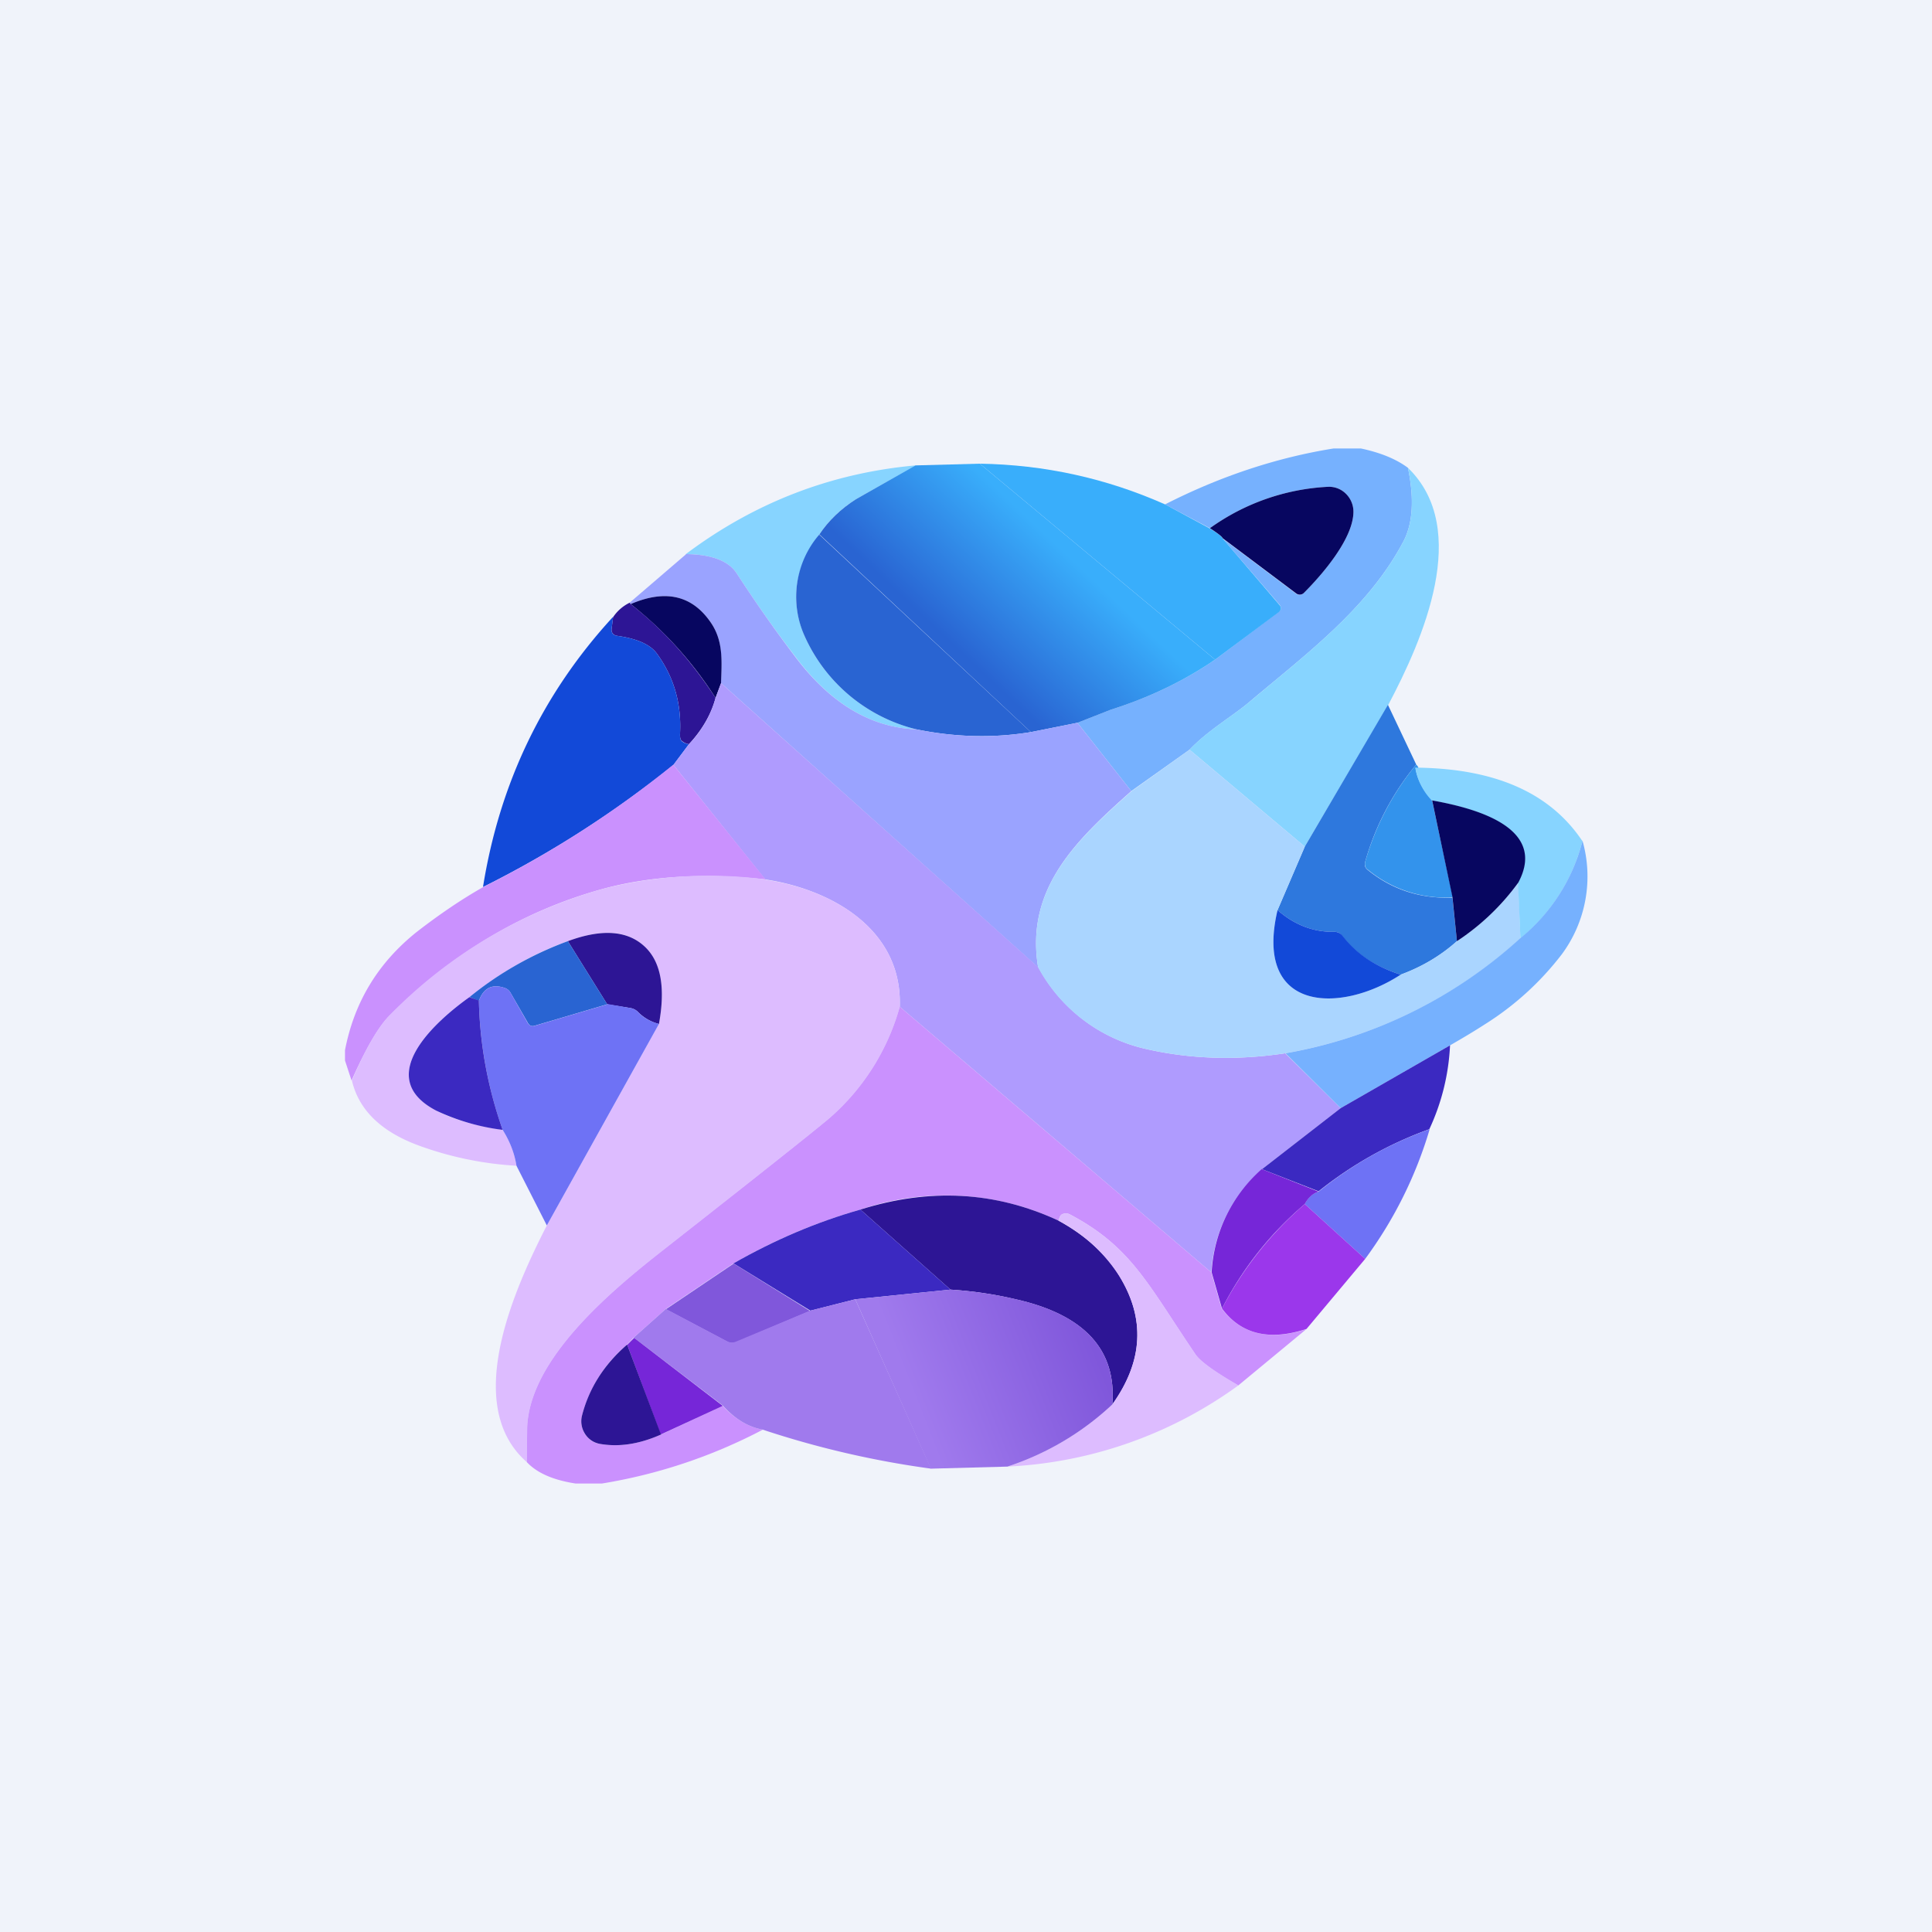 <!-- by TradingView --><svg width="56" height="56" viewBox="0 0 56 56" xmlns="http://www.w3.org/2000/svg"><path fill="#F0F3FA" d="M0 0h56v56H0z"/><path d="M39.45 13c.56.12 1.01.3 1.36.56.19.91.14 1.63-.14 2.15-1.03 1.94-2.84 3.27-4.46 4.64-.47.4-1.2.82-1.73 1.38l-1.69 1.2-1.56-1.98.97-.38c1.08-.34 2.1-.82 3.02-1.45l1.85-1.39c.07-.06.08-.12.02-.2l-1.65-1.92 2.13 1.6a.17.17 0 0 0 .22-.02c.54-.54 1.44-1.58 1.44-2.36a.74.74 0 0 0-.22-.52.7.7 0 0 0-.51-.2 6.4 6.4 0 0 0-3.43 1.2l-1.3-.69c1.57-.8 3.2-1.35 4.88-1.62h.8Z" fill="#76B1FE"/><path d="m26.54 13.5-1.73.97c-.44.28-.8.63-1.06 1.02-.71.93-.86 1.9-.44 2.92a4.8 4.8 0 0 0 3.25 2.73c-1.31-.05-2.48-.74-3.5-2.1-.6-.78-1.16-1.58-1.7-2.41-.23-.37-.73-.56-1.48-.57 2-1.5 4.22-2.35 6.66-2.57Z" fill="#87D4FF"/><path d="m33.77 14.62 1.3.7c.23.14.35.23.37.29l1.65 1.93c.06.07.05.13-.02.2l-1.85 1.38-6.82-5.68c1.87.03 3.66.42 5.37 1.18Z" fill="#39AEFB"/><path d="m40.24 20.43-2.42 4.11-3.34-2.81c.52-.56 1.26-.98 1.73-1.38 1.62-1.37 3.43-2.7 4.46-4.64.28-.52.33-1.24.14-2.15 1.84 1.78.43 4.98-.57 6.87Z" fill="#87D4FF"/><path d="M35.44 15.6c-.02-.05-.14-.14-.37-.29a6.41 6.41 0 0 1 3.43-1.2.69.69 0 0 1 .51.2.73.73 0 0 1 .22.52c0 .78-.9 1.82-1.44 2.36a.17.17 0 0 1-.22.01l-2.13-1.6Z" fill="#070660"/><path d="m35.22 19.12-6.82-5.68-1.86.05-1.73.98c-.44.28-.8.63-1.06 1.02l6.13 5.73 1.35-.27.97-.38c1.08-.34 2.1-.82 3.02-1.45Z" fill="url(#a)"/><path d="m23.75 15.5 6.13 5.72c-1.09.18-2.2.15-3.32-.08a4.8 4.8 0 0 1-3.25-2.73 2.77 2.77 0 0 1 .44-2.92Z" fill="#2964D2"/><path d="M19.88 16.06c.75.01 1.25.2 1.48.57.54.83 1.1 1.63 1.7 2.42 1.02 1.35 2.19 2.04 3.5 2.09 1.12.23 2.23.26 3.32.08l1.35-.27 1.56 1.98c-1.57 1.4-3.08 2.81-2.7 5.11L20.9 19.8c.01-.63.07-1.2-.28-1.73-.54-.81-1.32-1-2.34-.56a.6.6 0 0 0-.03-.04l1.63-1.4Z" fill="#9AA3FF"/><path d="m20.9 19.8-.16.43a10.87 10.87 0 0 0-2.46-2.72c1.02-.44 1.8-.25 2.34.56.35.53.3 1.1.28 1.73Z" fill="#070660"/><path d="m18.25 17.47.03.04c.94.73 1.76 1.64 2.46 2.72-.13.49-.4.94-.77 1.34a.4.4 0 0 1-.2-.09c-.05-.03-.06-.1-.06-.2.05-.89-.18-1.67-.68-2.35-.2-.26-.58-.42-1.14-.5-.12-.02-.18-.1-.16-.22l.04-.32c.12-.18.28-.32.48-.42Z" fill="#2D1595"/><path d="m17.77 17.89-.04.32c-.02.13.04.2.16.22.56.08.94.24 1.14.5.5.68.73 1.46.68 2.36 0 .1.01.16.06.2a.4.4 0 0 0 .2.08l-.45.6A30.32 30.32 0 0 1 14 25.71c.48-3 1.73-5.61 3.76-7.82Z" fill="#1249D8"/><path d="M30.1 28.04a4.72 4.72 0 0 0 3.14 2.37c1.28.29 2.62.33 4.01.12l1.61 1.59-2.28 1.77a4.3 4.3 0 0 0-1.47 2.99l-9.03-7.7c.08-2.25-1.98-3.4-3.9-3.69l-2.66-3.32.45-.6c.38-.4.64-.85.77-1.34l.16-.43 9.2 8.24Z" fill="#AF9BFE"/><path d="m40.23 20.43.82 1.73a7.68 7.68 0 0 0-1.48 2.82c-.03.1 0 .18.08.24.69.56 1.5.83 2.45.8l.13 1.26c-.48.43-1.03.75-1.63.97-.73-.23-1.3-.6-1.69-1.12a.3.3 0 0 0-.1-.09.28.28 0 0 0-.13-.03c-.61.01-1.16-.2-1.65-.63l.79-1.84 2.41-4.11Z" fill="#2E78DD"/><path d="m34.48 21.73 3.34 2.81-.79 1.84c-.7 2.98 1.84 3 3.57 1.87.6-.22 1.15-.54 1.63-.97a6.83 6.83 0 0 0 1.78-1.7l.06 1.62a13.54 13.54 0 0 1-6.82 3.33c-1.39.21-2.73.17-4.01-.12a4.72 4.72 0 0 1-3.15-2.37c-.38-2.3 1.13-3.7 2.7-5.1l1.69-1.21Z" fill="#AAD5FF"/><path d="m19.52 22.17 2.67 3.32c-1.74-.19-3.3-.1-4.66.26-2.3.62-4.38 1.84-6.22 3.67-.33.32-.7.96-1.12 1.9l-.19-.58v-.3c.27-1.4.96-2.53 2.07-3.42.67-.52 1.32-.96 1.94-1.31a30.32 30.32 0 0 0 5.5-3.54Z" fill="#CA91FE"/><path d="M41.03 22.25c.04.32.2.63.48.95l.6 2.81a3.54 3.54 0 0 1-2.46-.8c-.08-.05-.1-.14-.08-.23.3-1.04.79-1.98 1.48-2.82.09.1.08.13-.02.1Z" fill="#3393EC"/><path d="M45.87 24.37a5.33 5.33 0 0 1-1.8 2.83L44 25.58c.88-1.65-1.4-2.17-2.5-2.38a1.81 1.81 0 0 1-.48-.95c2.3.02 3.9.72 4.84 2.12Z" fill="#87D4FF"/><path d="M41.51 23.2c1.1.2 3.38.73 2.5 2.38a6.83 6.83 0 0 1-1.78 1.7L42.1 26l-.59-2.81Z" fill="#070660"/><path d="m42.03 30.3-3.17 1.82-1.6-1.59a13.54 13.54 0 0 0 6.8-3.33 5.33 5.33 0 0 0 1.81-2.83 3.79 3.79 0 0 1-.6 3.29 8.5 8.5 0 0 1-2.23 2.03c-.34.22-.68.42-1.01.61Z" fill="#76B1FE"/><path d="M22.19 25.5c1.91.28 3.97 1.43 3.89 3.68a6.62 6.62 0 0 1-2.05 3.24c-.45.38-2.05 1.65-4.79 3.8-1.52 1.19-3.89 3.16-3.96 5.16l-.01 1c-1.88-1.65-.37-5 .58-6.86l3.25-5.84c.19-1.04.06-1.78-.4-2.22-.49-.5-1.24-.55-2.24-.18-.97.34-1.92.88-2.85 1.62-.97.68-2.82 2.32-.97 3.29.48.25 1.12.44 1.93.56.2.32.34.66.4 1.04a9.9 9.9 0 0 1-2.87-.6c-1.06-.4-1.7-1.02-1.9-1.87.4-.94.78-1.58 1.1-1.9a13.81 13.81 0 0 1 6.23-3.67 12.6 12.6 0 0 1 4.66-.26Z" fill="#DDBCFF"/><path d="M40.6 28.25c-1.73 1.13-4.27 1.11-3.57-1.87.49.43 1.04.64 1.65.63a.3.3 0 0 1 .24.12c.39.51.95.89 1.68 1.12Z" fill="#1249D8"/><path d="M19.1 29.68a1.3 1.3 0 0 1-.6-.34.4.4 0 0 0-.22-.12l-.68-.11-1.14-1.83c1-.37 1.75-.31 2.25.18.45.44.58 1.18.39 2.22Z" fill="#2D1595"/><path d="m16.46 27.28 1.14 1.83-2.1.62c-.09.03-.16 0-.21-.1l-.49-.85a.3.3 0 0 0-.16-.14c-.37-.13-.62-.01-.76.37l-.27-.11a9.92 9.92 0 0 1 2.85-1.62Z" fill="#2964D2"/><path d="m17.6 29.1.68.12a.4.4 0 0 1 .22.12c.15.16.35.27.6.34l-3.25 5.84-.88-1.73c-.06-.38-.2-.72-.4-1.04a12.08 12.08 0 0 1-.69-3.74c.14-.38.4-.5.76-.37a.3.3 0 0 1 .16.14l.49.86c.05.09.12.12.22.09l2.1-.62Z" fill="#6E72F5"/><path d="m13.6 28.9.28.1c.03 1.29.26 2.53.69 3.75a6.34 6.34 0 0 1-1.93-.56c-1.85-.97 0-2.6.97-3.29Z" fill="#3B29C1"/><path d="m35.11 36.88.3 1.05c.57.75 1.39.94 2.45.6l-1.97 1.63c-.7-.4-1.1-.7-1.24-.9-1.39-2.05-1.86-3.12-3.64-4.06a.25.25 0 0 0-.23 0c-.04.02-.07.08-.1.18a7.67 7.67 0 0 0-5.74-.32c-1.27.36-2.5.88-3.68 1.56l-1.96 1.32-.93.83-.2.21a3.97 3.97 0 0 0-1.3 2.05.68.68 0 0 0 .26.72c.08.05.16.09.25.1.56.1 1.15.01 1.78-.27l1.79-.83c.35.38.74.61 1.16.69A15.3 15.3 0 0 1 17.45 43h-.77c-.64-.1-1.11-.3-1.41-.62l.01-1c.07-2 2.44-3.97 3.96-5.16 2.74-2.15 4.34-3.42 4.79-3.8a6.62 6.62 0 0 0 2.05-3.24l9.03 7.7Z" fill="#CA91FE"/><path d="M42.03 30.3a6.44 6.44 0 0 1-.6 2.43c-1.19.43-2.26 1.04-3.21 1.8l-1.64-.64 2.28-1.77 3.17-1.82Z" fill="#3B29C1"/><path d="M41.44 32.73a12.11 12.11 0 0 1-1.87 3.76l-1.75-1.59c.1-.2.24-.31.4-.36.95-.77 2.02-1.38 3.22-1.81Z" fill="#6E72F5"/><path d="m36.58 33.89 1.64.65c-.16.05-.3.17-.4.36-1 .85-1.8 1.86-2.4 3.03l-.3-1.05a4.3 4.3 0 0 1 1.46-3Z" fill="#7626D8"/><path d="M30.68 35.38c.78.43 1.37.96 1.76 1.6.76 1.23.7 2.47-.2 3.73.13-1.58-.8-2.6-2.8-3.05-.63-.15-1.26-.24-1.89-.28l-2.61-2.32c2-.63 3.91-.53 5.74.32Z" fill="#2D1595"/><path d="m39.57 36.49-1.7 2.03c-1.07.35-1.89.16-2.45-.59a10.15 10.15 0 0 1 2.4-3.03l1.75 1.59Z" fill="#9B37EB"/><path d="m24.94 35.06 2.61 2.32-2.76.28-1.3.33-2.23-1.37c1.19-.68 2.41-1.2 3.68-1.56Z" fill="#3B29C1"/><path d="M35.89 40.16a12.37 12.37 0 0 1-6.69 2.35 8.13 8.13 0 0 0 3.04-1.8c.9-1.26.96-2.5.2-3.73a4.68 4.68 0 0 0-1.76-1.6c.03-.1.06-.16.1-.18a.25.25 0 0 1 .23 0c1.78.94 2.25 2 3.64 4.05.13.2.55.5 1.24.9Z" fill="#DDBCFF"/><path d="M21.26 36.62 23.48 38l-2.13.9a.3.3 0 0 1-.27-.01l-1.78-.94 1.96-1.32Z" fill="#8057DB"/><path d="M27.55 37.38c.63.04 1.26.13 1.9.28 1.99.45 2.92 1.47 2.79 3.05a8.13 8.13 0 0 1-3.04 1.8l-2.22.06-2.19-4.91 2.76-.28Z" fill="url(#b)"/><path d="m24.79 37.66 2.2 4.91a27.07 27.07 0 0 1-4.88-1.13c-.42-.08-.8-.3-1.16-.7l-2.58-1.97.93-.83 1.78.94a.3.3 0 0 0 .27 0l2.13-.89 1.31-.33Z" fill="#A07AED"/><path d="m18.37 38.77 2.58 1.98-1.8.83-.97-2.6.2-.2Z" fill="#7626D8"/><path d="m18.18 38.98.98 2.6c-.63.28-1.22.37-1.78.27a.64.64 0 0 1-.43-.3.67.67 0 0 1-.08-.52c.2-.78.63-1.47 1.3-2.05Z" fill="#2D1595"/><defs><linearGradient id="a" x1="30.82" y1="15.97" x2="27.95" y2="19" gradientUnits="userSpaceOnUse"><stop stop-color="#39AEFB"/><stop offset="1" stop-color="#2964D2"/></linearGradient><linearGradient id="b" x1="31.69" y1="39.01" x2="26.67" y2="40.98" gradientUnits="userSpaceOnUse"><stop stop-color="#8057DB"/><stop offset="1" stop-color="#A07AED"/></linearGradient></defs></svg>